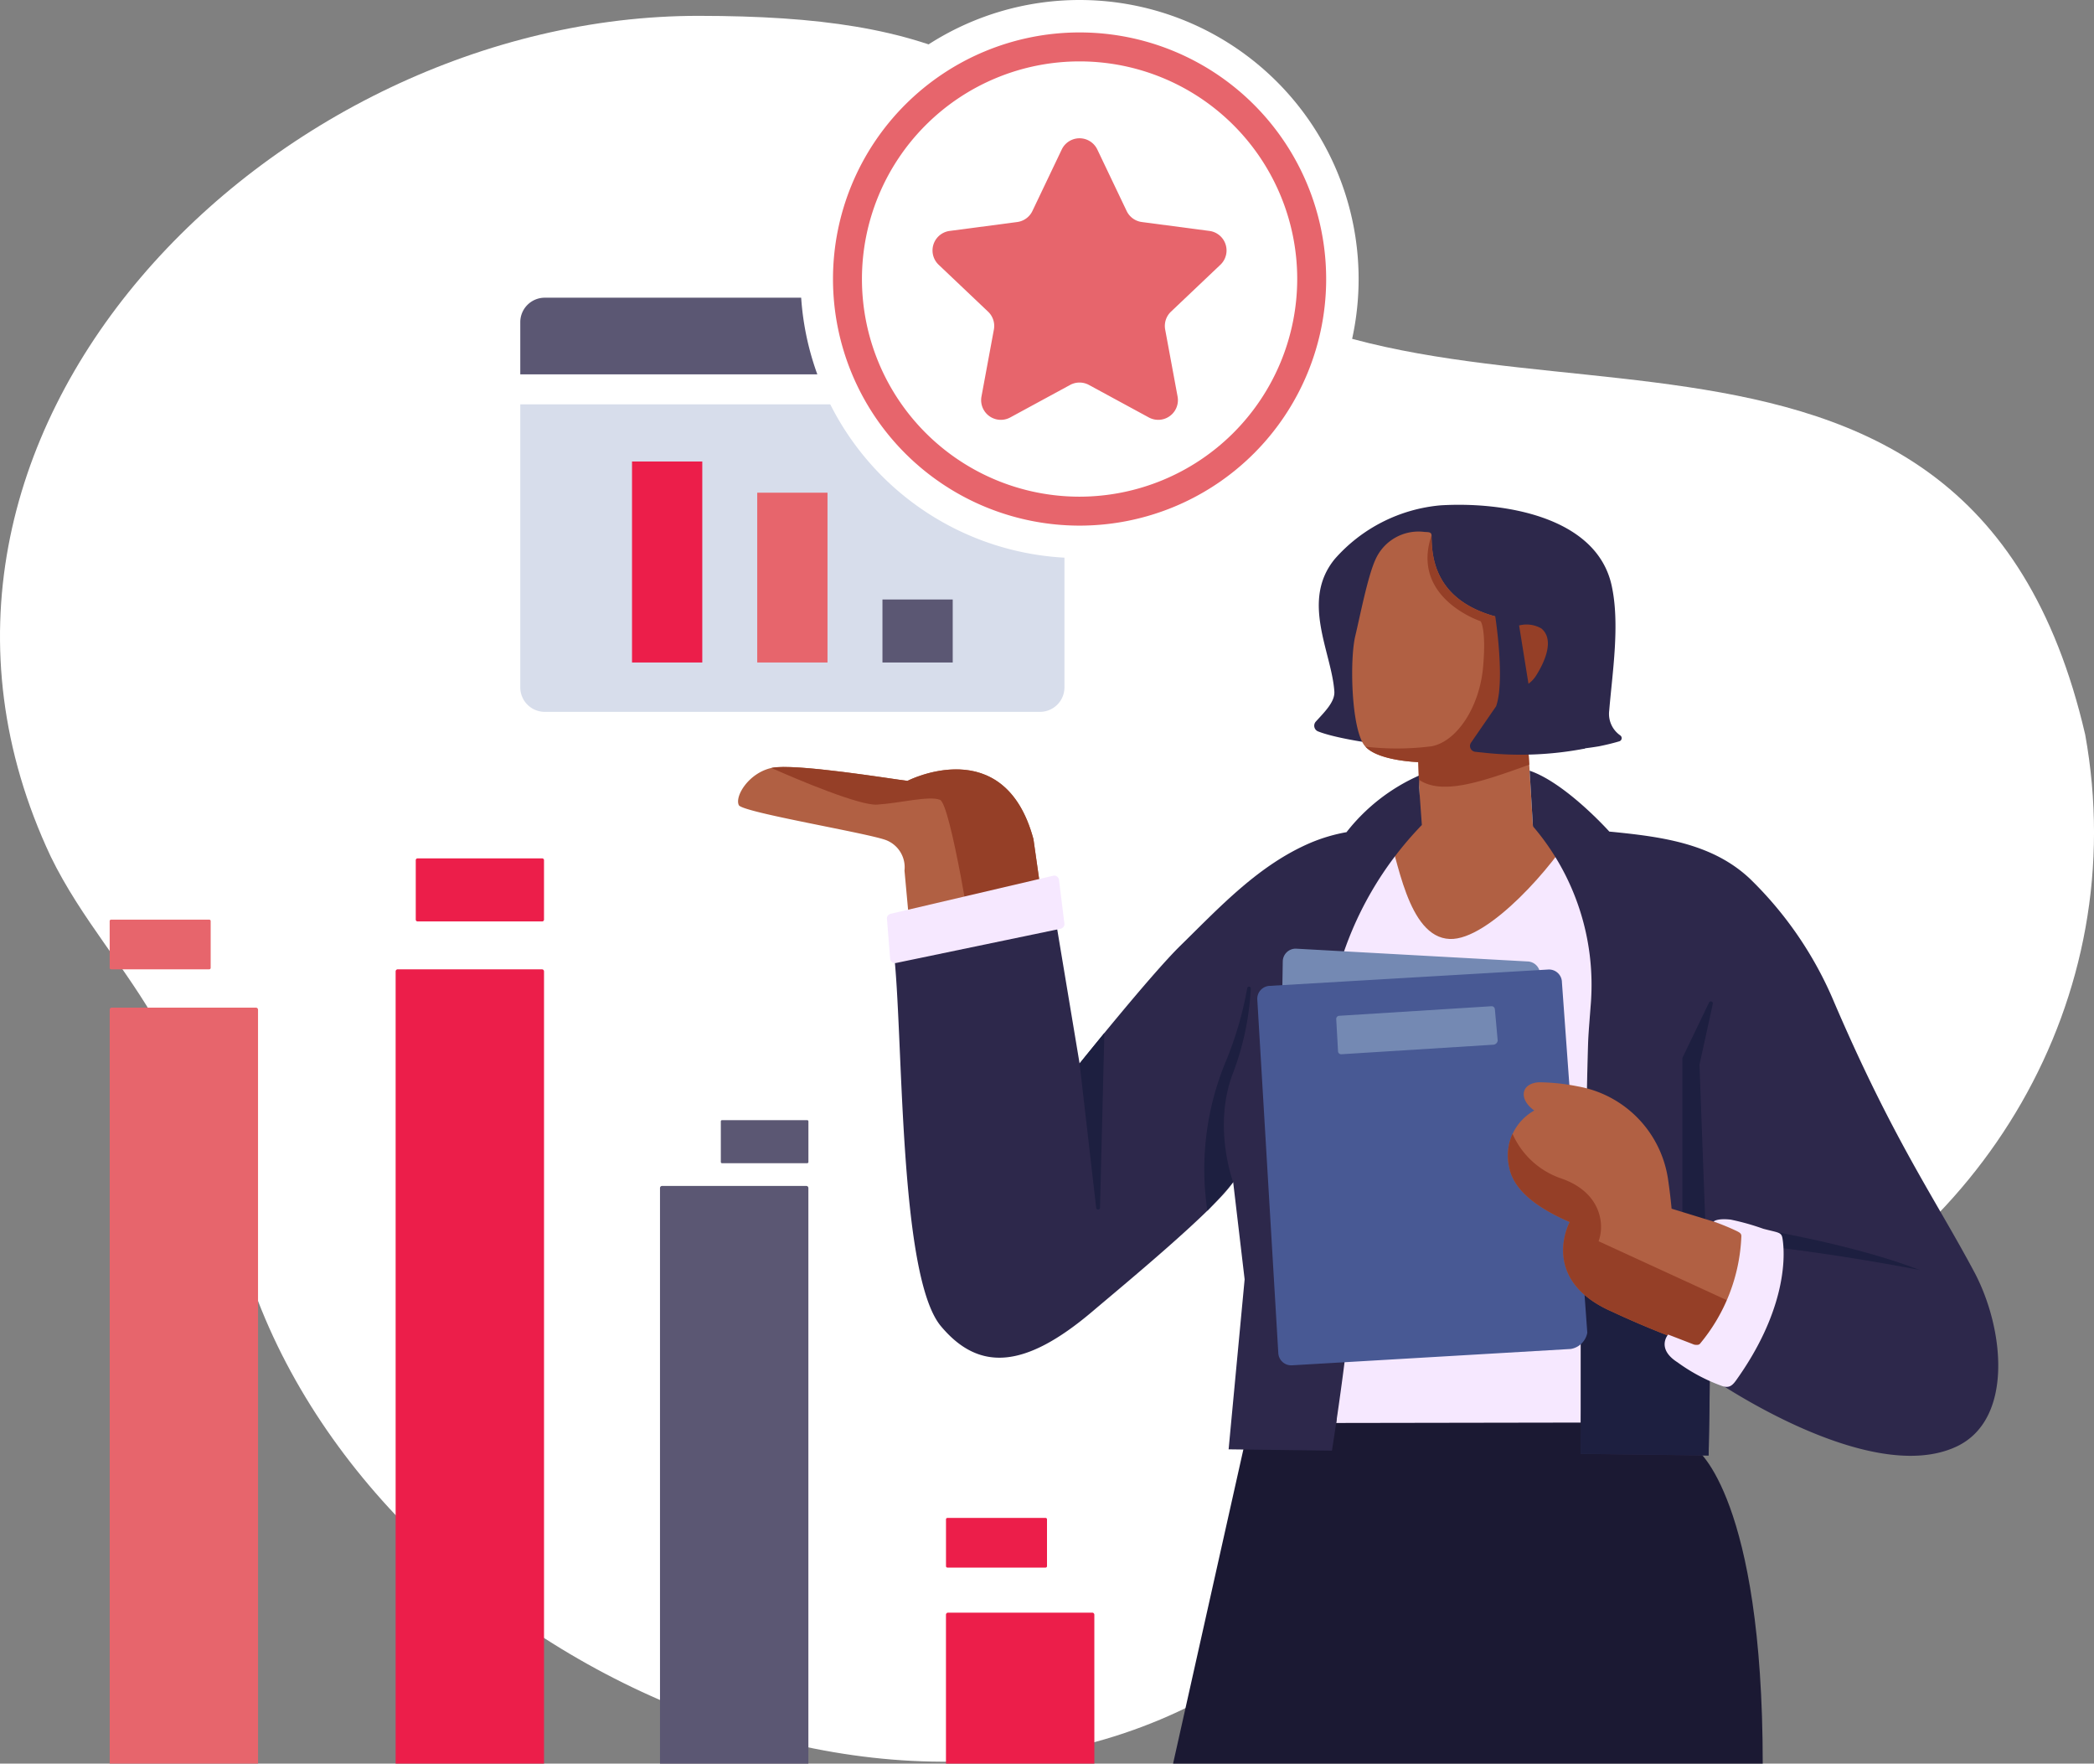 <?xml version="1.0" encoding="UTF-8"?> <svg xmlns="http://www.w3.org/2000/svg" xmlns:xlink="http://www.w3.org/1999/xlink" id="Group_217" data-name="Group 217" width="232.84" height="196.1" viewBox="0 0 232.84 196.1"><rect x="0" y="0" width="232.84" height="196.1" fill="#808080" stroke="none"/><defs><clipPath id="clip-path"><rect id="Rectangle_180" data-name="Rectangle 180" width="232.84" height="196.1" fill="none"></rect></clipPath><clipPath id="clip-path-3"><rect id="Rectangle_178" data-name="Rectangle 178" width="62.055" height="62.055" fill="none"></rect></clipPath></defs><g id="Group_216" data-name="Group 216" clip-path="url(#clip-path)"><g id="Group_215" data-name="Group 215"><g id="Group_214" data-name="Group 214" clip-path="url(#clip-path)"><path id="Path_1946" data-name="Path 1946" d="M231.858,81.773c-13.343-57.463-71.024-27.7-100.419-53.6C115.47,7.41,104.525,1.888,77.714,1.863,30.457,1.82-16.486,48.3,5.638,95.336c3.369,6.929,8.4,12.352,12.093,19.027,4.174,7.544,6.523,15.98,8.924,24.209,12.1,44.538,74.66,74.944,113.949,46.164,7.855-6.978,13.34-16.087,22.509-21.474,9.572-5.622,20.306-8.844,30.465-13.189,26.842-11.268,43.6-38.921,38.281-68.3" transform="translate(0 -0.101)" fill="#fff"></path><path id="Path_1947" data-name="Path 1947" d="M119.634,98.207c-3.242-12.014-14.008-6.474-14.008-6.474-1.578-.18-12.61-2-15.13-1.434s-4.093,3.136-3.622,4.134c.384.811,14.574,3.14,16.446,3.919a3.241,3.241,0,0,1,1.976,3.356l1.577,17.22,15.244-3.27Z" transform="translate(-4.722 -4.907)" fill="#b16043"></path><path id="Path_1948" data-name="Path 1948" d="M119.847,98.207c-3.242-12.014-14.008-6.474-14.008-6.474-1.578-.18-12.61-2-15.13-1.434,3.042,1.355,9.825,4.2,11.748,4.076,2.514-.158,5.795-1.018,7-.533s3.717,16.666,3.717,16.666,4.542-.259,8.346-.562Z" transform="translate(-4.935 -4.907)" fill="#953f27"></path><path id="Path_1949" data-name="Path 1949" d="M145.9,169.416l1.145-5.215,45.337-1.118,3.813,7s7.314,5.354,7.314,34.888H137.945Z" transform="translate(-7.505 -8.873)" fill="#1b1933"></path><path id="Path_1950" data-name="Path 1950" d="M186.765,97.7q-3.786-.357-7.587-.53-6.742-.3-13.492-.006c-1.84.08-3.676.136-5.486.33,0,6.621-8.233,26.286-7.726,28.584,1.11,5.029,5.175,32.441,4.393,37.425l27.244-.044c.12-7.792.618-39.9.8-42.9.154-2.564,1.312-16.4,1.856-22.864" transform="translate(-8.294 -5.279)" fill="#f6e8ff"></path><path id="Path_1951" data-name="Path 1951" d="M154.719,83.465a.682.682,0,0,0,.254,1.093c3.082,1.215,11.814,2.1,13.9,2.131,3.14.045,6.209-.068,9.349-.02a37.147,37.147,0,0,0,7.977-.456c.75-.152,1.513-.331,2.265-.555a.37.37,0,0,0,.113-.654,2.913,2.913,0,0,1-1.236-2.755c.358-4.278,1.21-9.627.274-13.906C185.927,60.6,175.439,59,168.586,59.419a17.742,17.742,0,0,0-11.758,5.965c-3.82,4.662-.34,10.362-.049,14.735.077,1.157-1.107,2.293-2.059,3.346" transform="translate(-8.408 -3.229)" fill="#2d284b"></path><path id="Path_1952" data-name="Path 1952" d="M179.517,78.547c.917-1.564,1.946-4.086.427-5.289-1.026-.813-5.029-1.313-5.029-1.313-6.958-1.921-7.053-6.925-7.087-9.014-.006-.4-.383-.355-.784-.382a5.233,5.233,0,0,0-5.451,3.071c-.865,1.879-1.725,6.339-2.239,8.476-.643,2.671-.442,10.131.96,12.123,1.26,1.792,6.042,1.922,6.042,1.922s.218,6.187.237,8.258l12.575.043-.983-16.633a3.566,3.566,0,0,0,1.331-1.262" transform="translate(-8.651 -3.402)" fill="#b16043"></path><path id="Path_1953" data-name="Path 1953" d="M23.97,113.664H13.056a.158.158,0,0,1-.159-.158V108.3a.159.159,0,0,1,.159-.159H23.97a.158.158,0,0,1,.158.159v5.206a.158.158,0,0,1-.158.158" transform="translate(-0.702 -5.884)" fill="#e7656c"></path><path id="Path_1954" data-name="Path 1954" d="M122.314,184.015H111.4a.158.158,0,0,1-.159-.158v-5.206a.158.158,0,0,1,.159-.158h10.914a.158.158,0,0,1,.158.158v5.206a.158.158,0,0,1-.158.158" transform="translate(-6.052 -9.711)" fill="#ec1e4a"></path><path id="Path_1955" data-name="Path 1955" d="M62.95,107.947H49.09a.2.2,0,0,1-.2-.2v-6.611a.2.2,0,0,1,.2-.2H62.95a.2.2,0,0,1,.2.2v6.611a.2.2,0,0,1-.2.2" transform="translate(-2.66 -5.491)" fill="#ec1e4a"></path><path id="Path_1956" data-name="Path 1956" d="M94.362,136.507H84.9a.137.137,0,0,1-.137-.137v-4.514a.137.137,0,0,1,.137-.138h9.465a.138.138,0,0,1,.137.138v4.514a.137.137,0,0,1-.137.137" transform="translate(-4.611 -7.166)" fill="#5b5773"></path><path id="Path_1957" data-name="Path 1957" d="M63.023,202.3h-16.5V114.215a.233.233,0,0,1,.233-.233H62.79a.232.232,0,0,1,.233.233Z" transform="translate(-2.531 -6.201)" fill="#ec1e4a"></path><path id="Path_1958" data-name="Path 1958" d="M94.11,203.687h-16.5v-64a.234.234,0,0,1,.233-.233H93.877a.233.233,0,0,1,.233.233Z" transform="translate(-4.223 -7.587)" fill="#5b5773"></path><path id="Path_1959" data-name="Path 1959" d="M29.393,202.547H12.9V118.721a.232.232,0,0,1,.233-.233H29.16a.232.232,0,0,1,.233.233Z" transform="translate(-0.702 -6.446)" fill="#e7656c"></path><path id="Path_1960" data-name="Path 1960" d="M127.738,206.417h-16.5V189.865a.233.233,0,0,1,.233-.233h16.032a.232.232,0,0,1,.233.233Z" transform="translate(-6.052 -10.317)" fill="#ec1e4a"></path><path id="Path_1961" data-name="Path 1961" d="M179.756,97.173q-6.742-.3-13.494,0c-1.072.046-2.146.085-3.211.148,1.228,3.194,2.3,12.191,7.03,12.366,4.314.161,11.638-8.228,13.888-12.26q-2.106-.153-4.214-.25" transform="translate(-8.871 -5.279)" fill="#b16043"></path><path id="Path_1962" data-name="Path 1962" d="M163.818,96.7l-.3-4.157V91.192a21.048,21.048,0,0,0-8.078,6.3,18.764,18.764,0,0,0-3.933,1.154c-5.813,2.464-10.135,7.151-14.554,11.48-3.274,3.208-11.194,13.084-11.194,13.084l-2.726-16.356-17.963,3.7c1.115,8.952.507,36.171,5.267,41.863,4.242,5.073,9.328,4.756,16.88-1.658,3.263-2.772,13.572-11.257,15.619-14.362l1.275,10.818-1.781,18.9,11.491.146c.782-4.983,2.8-18.571,2.25-22.676-.678-5.061-2.6-12.652-3.711-17.682-.547-2.48.726-8.066,2.157-13.091a38.136,38.136,0,0,1,9.3-16.115" transform="translate(-5.716 -4.961)" fill="#2d284b"></path><path id="Path_1963" data-name="Path 1963" d="M229.308,146.361c-4.319-8.115-8.981-14.614-15.588-30.018a41.481,41.481,0,0,0-9.343-13.693c-4.11-3.878-9.642-4.649-15.092-5.2-.183-.019-.369-.035-.552-.052,0,0-4.848-5.41-8.863-6.771l.367,6.179a27.105,27.105,0,0,1,6.436,19.759c-.134,1.713-.234,3.024-.27,3.654-.18,3-.734,38.579-.852,46.37l14.226.181.145-8.712s17.585,12.307,27.4,7.727c6.349-2.962,5.38-13.045,1.988-19.424" transform="translate(-9.786 -4.931)" fill="#2d284b"></path><path id="Path_1964" data-name="Path 1964" d="M180.029,73.281C179,72.468,175,71.968,175,71.968c-6.959-1.921-7.054-6.925-7.087-9.015-2.369,6.976,5.462,9.55,5.462,9.55s.653.875.265,5.151-2.818,8.163-5.685,8.747a30.372,30.372,0,0,1-7.385.05c1.469,1.593,5.871,1.714,5.871,1.714s.028.816.066,1.955c2.553,1.747,6.868.289,12.273-1.669l-.51-8.618a3.559,3.559,0,0,0,1.331-1.262c.917-1.564,1.946-4.086.427-5.289" transform="translate(-8.736 -3.425)" fill="#953f27"></path><path id="Path_1965" data-name="Path 1965" d="M183.918,70.791l-8.25,1.6s.156,1.011.3,2.424c.234,2.346.425,5.8-.207,7.57l-2.787,4.042a.652.652,0,0,0,.462,1.017c.238.026.511.056.814.085a37.735,37.735,0,0,0,11.4-.446Z" transform="translate(-9.404 -3.851)" fill="#2d284b"></path><path id="Path_1966" data-name="Path 1966" d="M180.5,79.156c.975-1.53,2.1-4.012.622-5.27a3.3,3.3,0,0,0-2.487-.343l1.04,6.482a3.278,3.278,0,0,0,.825-.869" transform="translate(-9.719 -3.997)" fill="#953f27"></path><path id="Path_1967" data-name="Path 1967" d="M206.845,144.528l-1.121,1.714c9.475.947,18.941,2.843,18.941,2.843-7.289-2.843-17.82-4.558-17.82-4.558" transform="translate(-11.193 -7.863)" fill="#1d1f40"></path><path id="Path_1968" data-name="Path 1968" d="M185.876,150.647l14.883,2.15-.56,8.365V164.2l-.1,5.831-14.226-.181Z" transform="translate(-10.113 -8.196)" fill="#1d1f40"></path><path id="Path_1969" data-name="Path 1969" d="M200.8,117.881l-2.966,6.16v22.85l2.651-1.793-.751-20.3,1.484-6.776a.223.223,0,0,0-.418-.144" transform="translate(-10.763 -6.406)" fill="#1d1f40"></path><path id="Path_1970" data-name="Path 1970" d="M179.413,114.435l-.351,36.6a1.438,1.438,0,0,1-1.461,1.416l-25.993-.406a1.442,1.442,0,0,1-1.417-1.461l.616-37.615a1.437,1.437,0,0,1,1.46-1.416L178,112.975a1.437,1.437,0,0,1,1.416,1.46" transform="translate(-8.171 -6.069)" fill="#7489b3" fill-rule="evenodd"></path><path id="Path_1971" data-name="Path 1971" d="M181.716,115.36l2.826,39.039a2.244,2.244,0,0,1-1.841,1.8l-30.995,1.817a1.439,1.439,0,0,1-1.522-1.351l-2.336-39.318a1.437,1.437,0,0,1,1.35-1.521l31-1.818a1.439,1.439,0,0,1,1.521,1.351" transform="translate(-8.044 -6.203)" fill="#485994" fill-rule="evenodd"></path><path id="Path_1972" data-name="Path 1972" d="M174.77,118.651l.315,3.51a.546.546,0,0,1-.448.438L157.7,123.662a.349.349,0,0,1-.37-.329l-.2-3.577a.35.35,0,0,1,.328-.37l16.934-1.063a.353.353,0,0,1,.372.328" transform="translate(-8.549 -6.437)" fill="#7489b3" fill-rule="evenodd"></path><path id="Path_1973" data-name="Path 1973" d="M204.563,144.1l-9.046-2.78s-.119-1.425-.4-3.309a12.3,12.3,0,0,0-10.039-10.291,23.007,23.007,0,0,0-4.3-.454c-1.993.107-2.323,1.849-.53,3.14a5.717,5.717,0,0,0-2.757,6.416c.576,2.72,3.583,4.626,6.7,5.985,0,0-3.462,6.4,4.718,9.967a100.094,100.094,0,0,0,10.3,4.139s7.138-2.806,5.363-12.813" transform="translate(-9.647 -6.924)" fill="#b16043"></path><path id="Path_1974" data-name="Path 1974" d="M203.7,152.761l-16.3-7.493c.729-1.968.219-5.539-4.3-7.03a9.129,9.129,0,0,1-5.27-4.916,5.893,5.893,0,0,0-.348,3.829c.576,2.72,3.583,4.626,6.7,5.985,0,0-3.462,6.4,4.717,9.967a100.009,100.009,0,0,0,10.3,4.139,9.45,9.45,0,0,0,4.5-4.48" transform="translate(-9.647 -7.253)" fill="#953f27"></path><path id="Path_1975" data-name="Path 1975" d="M197.161,159.269c-2.39-1.533-1.027-3.077-1.027-3.077l2.893,1.12c.2.042.513.065.643-.09a19.851,19.851,0,0,0,4.61-11.977c0-.3-.212-.4-.473-.541a24.836,24.836,0,0,0-2.618-1.075s.343-.391,1.915-.214a26.844,26.844,0,0,1,3.612,1.016c1.706.451,2.02.355,2.138,1.087.408,2.537.087,8.443-5.175,15.785-.431.6-.787.846-1.494.629a19.787,19.787,0,0,1-5.023-2.663" transform="translate(-10.65 -7.8)" fill="#f6e8ff"></path><path id="Path_1976" data-name="Path 1976" d="M104.3,107.772l.353,4.43a.534.534,0,0,0,.64.48l18.315-3.81a.533.533,0,0,0,.421-.587l-.6-4.852a.533.533,0,0,0-.651-.454l-18.071,4.231a.534.534,0,0,0-.41.562" transform="translate(-5.675 -5.602)" fill="#f6e8ff"></path><path id="Path_1977" data-name="Path 1977" d="M144.825,137.758s-2.322-6.2,0-12.173a30.977,30.977,0,0,0,1.963-9.335.2.2,0,0,0-.4-.051,39.334,39.334,0,0,1-2.352,8.074,31.224,31.224,0,0,0-2.078,16.668l2.865-3.184" transform="translate(-7.706 -6.313)" fill="#1d1f40"></path><path id="Path_1978" data-name="Path 1978" d="M126.949,124.861l1.848,16.052a.214.214,0,0,0,.426-.019l.482-19.423Z" transform="translate(-6.907 -6.609)" fill="#1d1f40"></path><path id="Path_1979" data-name="Path 1979" d="M121.689,79.028a2.719,2.719,0,0,1-2.711,2.711H63.893a2.72,2.72,0,0,1-2.712-2.711V47.545h60.508Z" transform="translate(-3.329 -2.587)" fill="#d7ddeb"></path><path id="Path_1980" data-name="Path 1980" d="M63.893,35.008h55.086a2.719,2.719,0,0,1,2.71,2.711v5.813H61.181V37.719a2.72,2.72,0,0,1,2.712-2.711" transform="translate(-3.329 -1.905)" fill="#5b5773"></path><rect id="Rectangle_175" data-name="Rectangle 175" width="7.813" height="22.349" transform="translate(70.277 51.315)" fill="#ec1e4a"></rect><rect id="Rectangle_176" data-name="Rectangle 176" width="7.813" height="18.88" transform="translate(84.2 54.784)" fill="#e7656c"></rect><rect id="Rectangle_177" data-name="Rectangle 177" width="7.813" height="7.004" transform="translate(98.124 66.66)" fill="#5b5773"></rect><g id="Group_213" data-name="Group 213" transform="translate(89.015)" style="mix-blend-mode: soft-light;isolation: isolate"><g id="Group_212" data-name="Group 212"><g id="Group_211" data-name="Group 211" clip-path="url(#clip-path-3)"><path id="Path_1981" data-name="Path 1981" d="M156.192,31.027A31.027,31.027,0,1,1,125.165,0a31.027,31.027,0,0,1,31.027,31.027" transform="translate(-94.137)" fill="#fff"></path></g></g></g><path id="Path_1982" data-name="Path 1982" d="M152.791,31.234A27.419,27.419,0,1,1,125.371,3.815a27.419,27.419,0,0,1,27.419,27.419" transform="translate(-5.329 -0.208)" fill="#e7656c"></path><path id="Path_1983" data-name="Path 1983" d="M125.557,55.62a24.2,24.2,0,1,1,24.2-24.2,24.228,24.228,0,0,1-24.2,24.2" transform="translate(-5.514 -0.393)" fill="#fff"></path><path id="Path_1984" data-name="Path 1984" d="M124.963,43.683,118.3,47.3a2.19,2.19,0,0,1-3.2-2.324l1.38-7.449a2.19,2.19,0,0,0-.646-1.988l-5.495-5.216a2.191,2.191,0,0,1,1.222-3.761l7.512-.99a2.189,2.189,0,0,0,1.691-1.228l3.262-6.838a2.191,2.191,0,0,1,3.954,0l3.262,6.838a2.19,2.19,0,0,0,1.691,1.228l7.512.99a2.19,2.19,0,0,1,1.222,3.761l-5.495,5.216a2.19,2.19,0,0,0-.646,1.988l1.38,7.449a2.19,2.19,0,0,1-3.2,2.324l-6.659-3.614a2.191,2.191,0,0,0-2.09,0" transform="translate(-5.966 -0.884)" fill="#e7656c"></path></g></g></g></svg> 